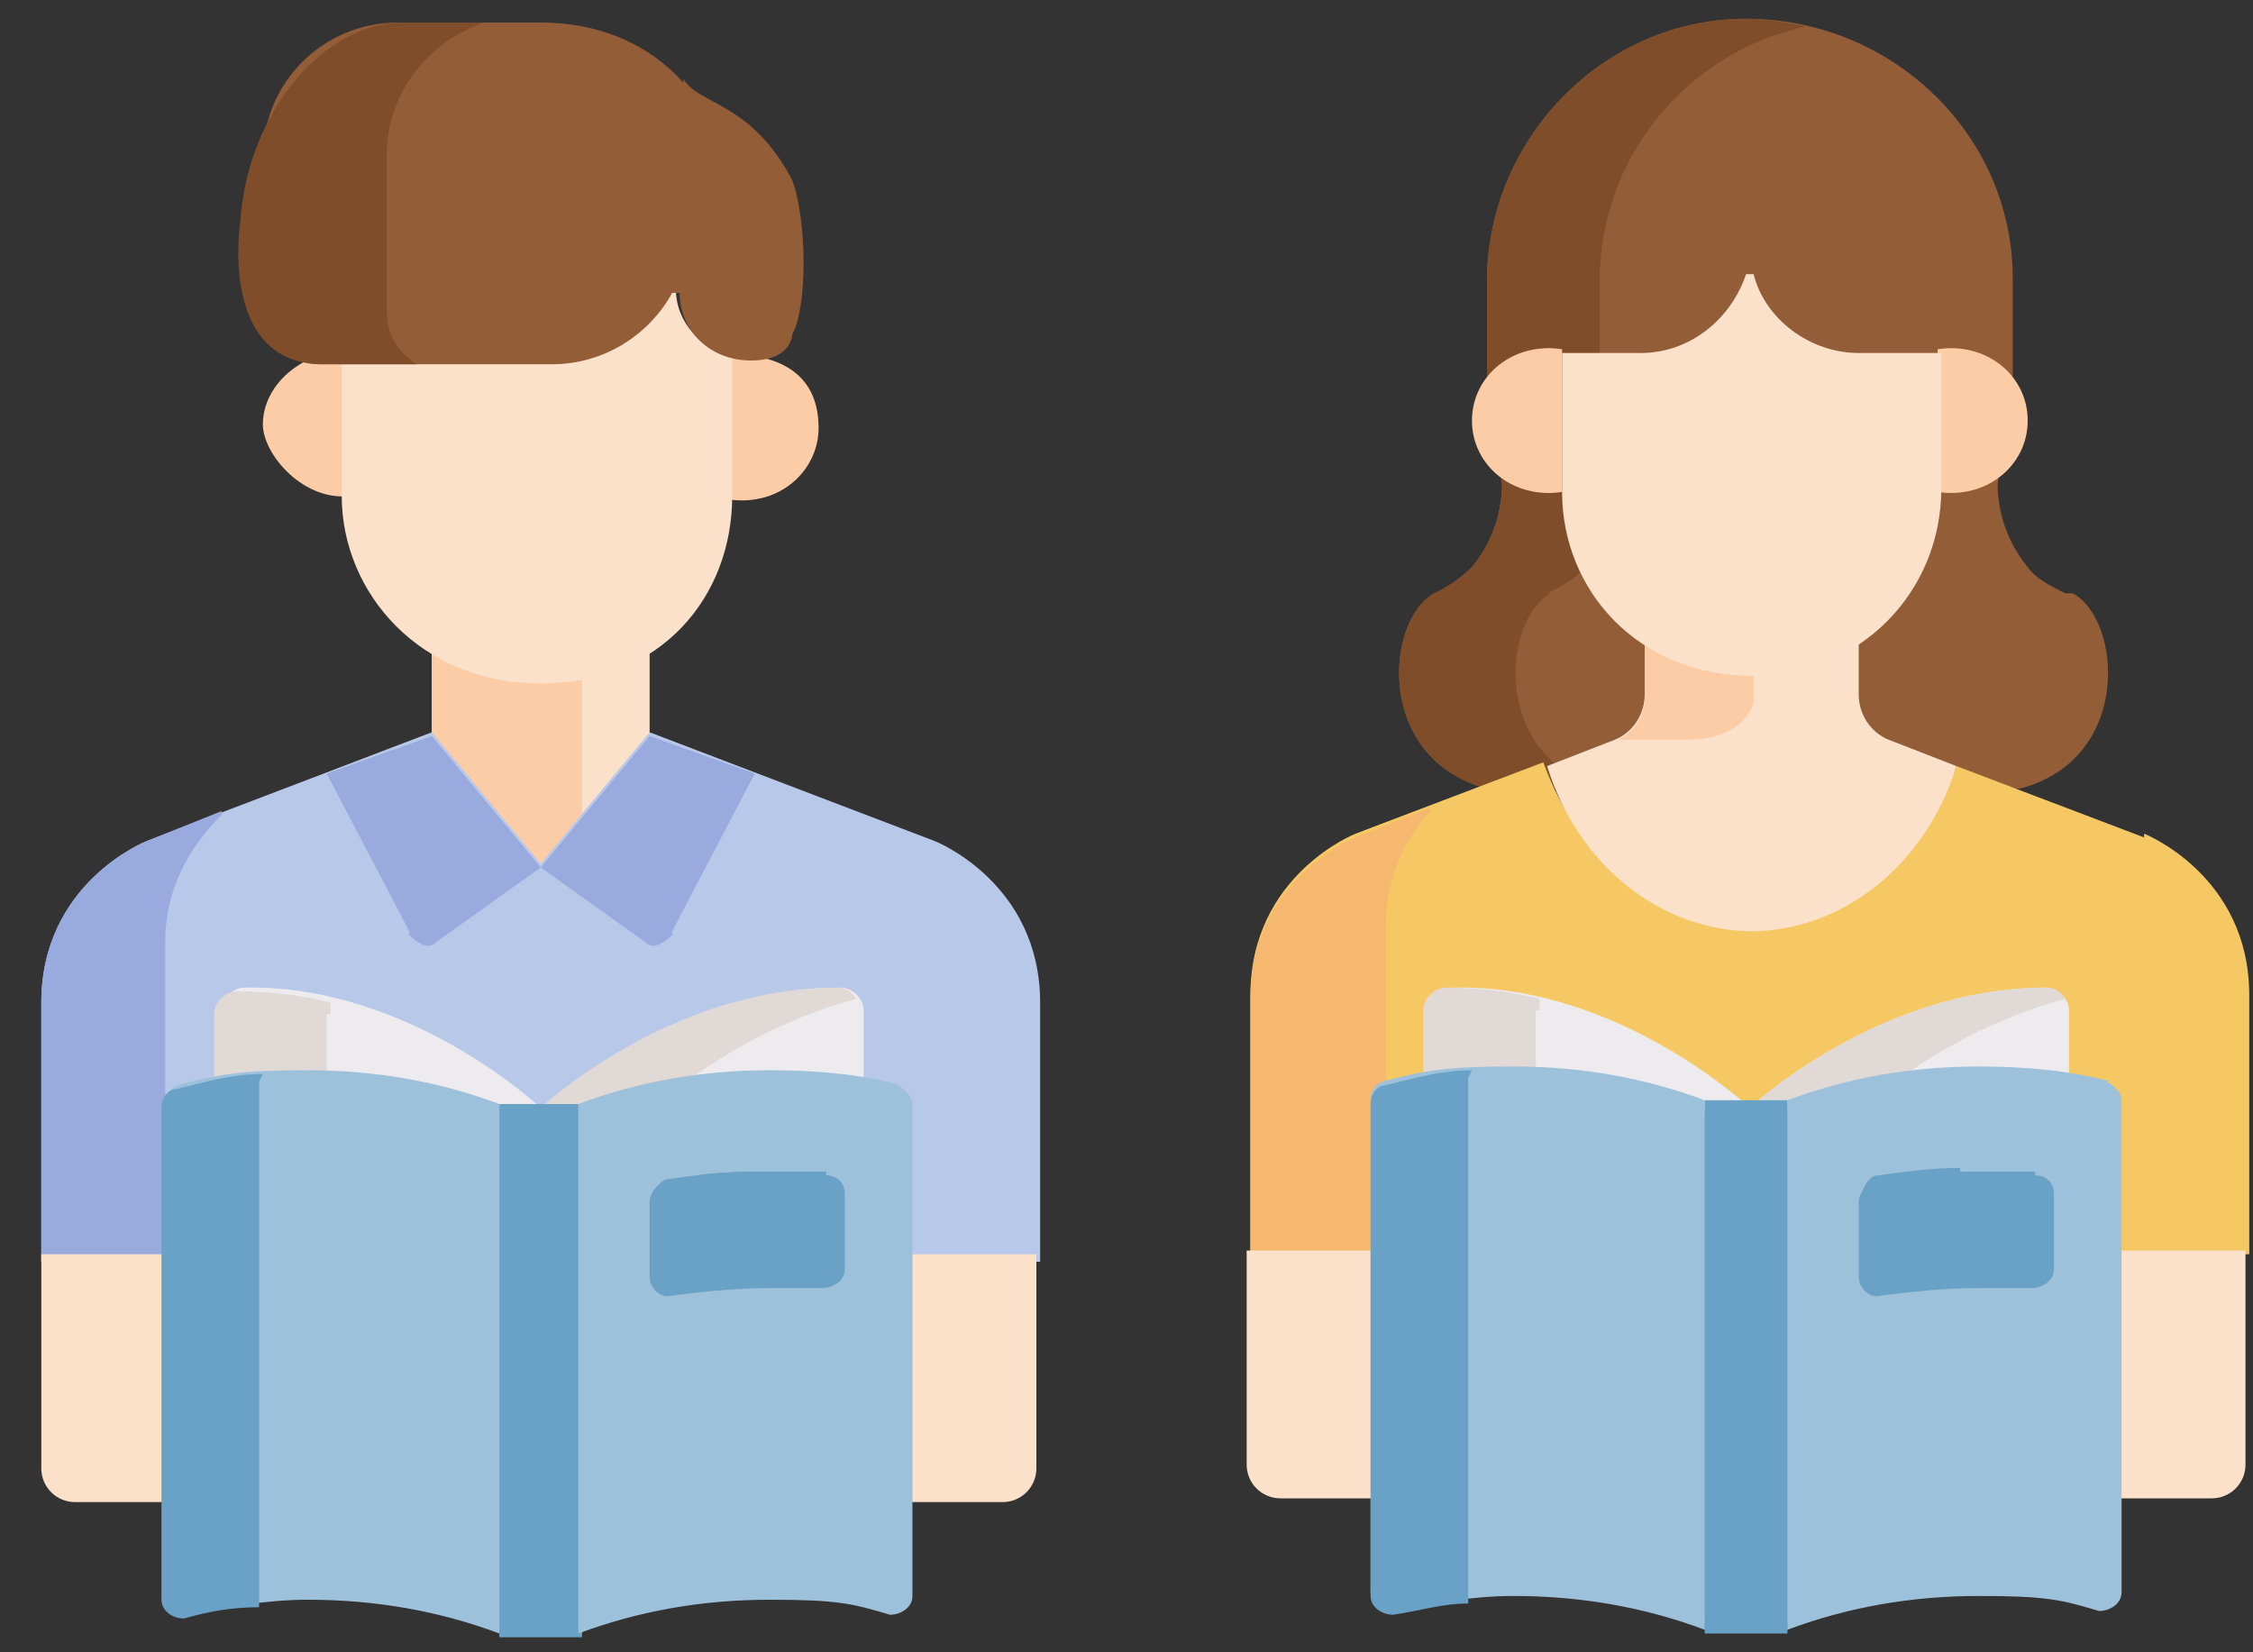 <?xml version="1.0" encoding="UTF-8"?>
<svg id="_レイヤー_1" data-name="レイヤー 1" xmlns="http://www.w3.org/2000/svg" version="1.1" viewBox="0 0 60 44">
  <rect x="0" y="0" width="60" height="44" fill="#333333" stroke="none"/>
  <defs>
    <style>
      .cls-1 {
        fill: #f6b76f;
      }

      .cls-1, .cls-2, .cls-3, .cls-4, .cls-5, .cls-6, .cls-7, .cls-8, .cls-9, .cls-10, .cls-11, .cls-12 {
        stroke-width: 0px;
      }

      .cls-2 {
        fill: #6aa1c6;
      }

      .cls-3 {
        fill: #edebed;
      }

      .cls-4 {
        fill: #935d38;
      }

      .cls-5 {
        fill: #f6c863;
      }

      .cls-6 {
        fill: #fbcca5;
      }

      .cls-7 {
        fill: #99aade;
      }

      .cls-8 {
        fill: #7f4d2a;
      }

      .cls-9 {
        fill: #b8c8e9;
      }

      .cls-10 {
        fill: #e0d9d5;
      }

      .cls-11 {
        fill: #fbe1ca;
      }

      .cls-12 {
        fill: #9ec1db;
      }
    </style>
  </defs>
  <path class="cls-11" d="M14.5,18c-1.1,0-2.1-.3-3-.8v2.9l2.9,3.5,2.9-3.5v-2.9c-.8.5-1.8.8-2.8.8h0Z"/>
  <path class="cls-6" d="M15.5,17.9c-.3,0-.7.1-1,.1-1.1,0-2.1-.3-3-.8v2.9l2.9,3.5,1.1-1.3v-4.4h0Z"/>
  <path class="cls-9" d="M24.9,22.4l-7.6-2.9-2.9,3.5-2.9-3.5-7.6,2.9s-2.8,1.1-2.8,4.3v6.9h26.6v-6.9c0-3.2-2.8-4.3-2.8-4.3Z"/>
  <path class="cls-7" d="M5.9,21.6l-2,.8s-2.8,1.1-2.8,4.3v6.9h3.3v-8.5c0-1.6.8-2.7,1.5-3.4Z"/>
  <path class="cls-7" d="M17.9,24.8l2.2-4.2-2.8-1-2.9,3.5,2.8,2c.2.2.5,0,.7-.2h0Z"/>
  <path class="cls-7" d="M10.9,24.8l-2.2-4.2,2.8-1,2.9,3.5-2.8,2c-.2.2-.5,0-.7-.2h0Z"/>
  <path class="cls-11" d="M24,33.4v6.6h2.7c.5,0,.9-.4.9-.9v-5.7h-3.7Z"/>
  <path class="cls-11" d="M4.8,33.4H1.1v5.7c0,.5.4.9.9.9h2.8v-6.6Z"/>
  <path class="cls-3" d="M20.6,28.6c.8,0,1.6,0,2.4.2v-1.9c0-.3-.3-.6-.6-.6-4.5,0-7.9,3.2-7.9,3.2h1.1c1.6-.6,3.3-.9,5.1-.9h0Z"/>
  <path class="cls-3" d="M8.2,28.6c1.8,0,3.5.3,5.1.9h1.1s-3.5-3.3-7.9-3.2c-.3,0-.6.3-.6.6v1.9c.8-.1,1.6-.2,2.4-.2h0Z"/>
  <path class="cls-10" d="M22.8,26.6c-.1-.2-.3-.3-.5-.3-4.5,0-7.9,3.2-7.9,3.2h1.1c.9-.3,1.8-.6,2.8-.7.9-.7,2.6-1.7,4.5-2.2h0Z"/>
  <path class="cls-10" d="M8.8,27c0-.1,0-.2,0-.3-.8-.2-1.6-.3-2.5-.3-.3,0-.6.3-.6.6v1.9c.8-.1,1.6-.2,2.4-.2s.4,0,.6,0v-1.7Z"/>
  <path class="cls-2" d="M15.5,29.4h-2.2l-.3,7.1.3,7.1h2.2l.3-7.1-.3-7.1Z"/>
  <path class="cls-12" d="M4.8,28.9c-.2,0-.4.2-.4.5v13.1c0,.3.3.5.6.5,1-.2,2.1-.4,3.2-.4,1.8,0,3.5.3,5.1.9v-14.1c-1.6-.6-3.3-.9-5.1-.9s-2.3.1-3.5.4h0Z"/>
  <path class="cls-2" d="M7,28.6s0,0,0,0c-.8,0-1.5.2-2.3.4-.2,0-.4.2-.4.5v13.1c0,.3.3.5.6.5.7-.2,1.3-.3,2-.3v-14Z"/>
  <path class="cls-12" d="M24,28.9c-1.1-.3-2.3-.4-3.5-.4-1.8,0-3.5.3-5.1.9v14.1c1.6-.6,3.3-.9,5.1-.9s2.2.1,3.2.4c.3,0,.6-.2.6-.5v-13.1c0-.2-.2-.4-.4-.5h0Z"/>
  <path class="cls-2" d="M22,31.2c-.5,0-1,0-1.5,0-.9,0-1.9,0-2.8.3-.2,0-.4.3-.4.5v2c0,.3.3.6.6.5.8-.1,1.7-.2,2.6-.2s.9,0,1.4,0c.3,0,.6-.2.6-.5v-2c0-.3-.2-.5-.5-.5h0Z"/>
  <path class="cls-2" d="M20,34.1v-2.9c-.7,0-1.5.1-2.2.2-.2,0-.4.3-.4.5v2c0,.3.3.6.6.5.7-.1,1.3-.2,2-.2,0,0,0,0,0-.1h0Z"/>
  <path class="cls-6" d="M20.3,9.4c-.1,0-.3.1-.5.1s-.3,0-.4,0v3.7s0,0,0,.1c1.4.2,2.4-.8,2.4-1.9s-.6-1.7-1.6-1.9h0Z"/>
  <path class="cls-6" d="M9.3,9.5h-.6c-.1,0-.2,0-.3,0-.8.3-1.4,1-1.4,1.8s1.1,2.1,2.4,1.9c0,0,0,0,0-.1v-3.6h0Z"/>
  <path class="cls-11" d="M18.1,7.7c0,0-.1-.1-.2,0-.6,1.1-1.8,1.9-3.2,1.9h-5.6v3.6c0,2.6,2.1,5,5.3,5s5.1-2.3,5.1-5v-3.7c-.8-.2-1.5-.9-1.5-1.8Z"/>
  <path class="cls-4" d="M18.2,2.2c-.9-1-2.2-1.6-3.8-1.6h-3.8c-2,0-3.6,1.6-3.6,3.6v4c0,.8.7,1.5,1.5,1.5h6.2c1.4,0,2.6-.8,3.2-1.9,0,0,.2,0,.2,0,0,1,.8,1.8,1.9,1.8s1.1-.7,1.1-.7c.4-.7.4-3,0-4.1-1.1-2.1-2.5-2-2.9-2.7Z"/>
  <path class="cls-8" d="M10.3,8.3v-4.2c0-1.6,1.1-3,2.6-3.5h-2.2c-2,0-4.1,2.3-4.3,5.3,0,0-.6,3.8,2.2,3.8h2.5c-.5-.3-.8-.8-.8-1.4h0Z"/>
  <path class="cls-4" d="M55,15.8c-.4-.2-.8-.4-1-.7-.5-.6-.8-1.4-.8-2.2l.4-2.9v-2.6c0-3.8-3.2-6.9-7.1-6.9-3.8,0-6.9,3.2-6.9,7v2.5l.4,2.9c0,.8-.3,1.6-.8,2.2-.3.3-.6.5-1,.7-1.3.7-1.6,4.4,1.4,5.2h14.2c3-.8,2.7-4.5,1.4-5.2h0Z"/>
  <path class="cls-8" d="M41.2,15.8c.4-.2.8-.4,1-.7.5-.6.8-1.4.8-2.2l-.4-2.9v-2.5c0-3.3,2.3-6.1,5.5-6.8-.5-.1-1.1-.2-1.6-.2-3.8,0-6.9,3.2-6.9,7v2.5l.4,2.9c0,.8-.3,1.6-.8,2.2-.3.3-.6.5-1,.7-1.3.7-1.6,4.4,1.4,5.2h3.1c-3-.8-2.7-4.5-1.4-5.2Z"/>
  <path class="cls-5" d="M57.1,22.3l-5-1.9c-.9,2.5-3,4.2-5.5,4.2s-4.6-1.8-5.5-4.3l-5,1.9s-2.8,1.1-2.8,4.3v6.9h26.6v-6.9c0-3.2-2.8-4.3-2.8-4.3h0Z"/>
  <path class="cls-1" d="M38.1,21.5l-2,.8s-2.8,1.1-2.8,4.3v6.9h3.6v-8.8c0-1.4.6-2.5,1.2-3.1Z"/>
  <path class="cls-11" d="M46.6,24.8c2.5,0,4.7-1.8,5.5-4.4l-1.8-.7c-.5-.2-.8-.7-.8-1.2v-2c-.8.5-1.8.9-2.8.9-1.1,0-2.1-.3-2.9-.9v2c0,.5-.3,1-.8,1.2l-1.8.7c.8,2.6,3,4.4,5.5,4.4h0Z"/>
  <path class="cls-6" d="M44.9,19.7c.5,0,1-.1,1.4-.4.2-.2.4-.4.4-.7v-1.1s0,0,0,0c-1.1,0-2.1-.3-2.9-.9v2c0,.5-.3.9-.7,1.1h1.9s0,0,0,0Z"/>
  <path class="cls-11" d="M56.3,33.3v6.6h2.6c.5,0,.9-.4.9-.9v-5.7h-3.6Z"/>
  <path class="cls-11" d="M36.8,33.3h-3.6v5.7c0,.5.4.9.9.9h2.6v-6.6Z"/>
  <path class="cls-3" d="M52.7,28.6c.8,0,1.6,0,2.4.2v-1.9c0-.3-.3-.6-.6-.6-4.5,0-7.9,3.2-7.9,3.2h1.1c1.6-.6,3.3-.9,5.1-.9h0Z"/>
  <path class="cls-3" d="M40.4,28.6c1.8,0,3.5.3,5.1.9h1.1s-3.5-3.3-7.9-3.2c-.3,0-.6.3-.6.6v1.9c.8-.1,1.6-.2,2.4-.2h0Z"/>
  <path class="cls-10" d="M55,26.6c-.1-.2-.3-.3-.5-.3-4.5,0-7.9,3.2-7.9,3.2h1.1c.9-.3,1.8-.6,2.8-.7.9-.7,2.6-1.7,4.5-2.2h0Z"/>
  <path class="cls-10" d="M41,26.9c0-.1,0-.2,0-.3-.8-.2-1.6-.3-2.5-.3-.3,0-.6.3-.6.6v1.9c.8-.1,1.6-.2,2.4-.2s.4,0,.6,0v-1.7h0Z"/>
  <path class="cls-2" d="M47.6,29.3h-2.2l-.3,7.1.3,7.1h2.2l.3-7.1-.3-7.1Z"/>
  <path class="cls-12" d="M36.9,28.8c-.2,0-.4.2-.4.5v13.1c0,.3.3.5.6.5,1-.2,2.1-.4,3.2-.4,1.8,0,3.5.3,5.1.9v-14.1c-1.6-.6-3.3-.9-5.1-.9s-2.3.1-3.5.4h0Z"/>
  <path class="cls-2" d="M39.2,28.5s0,0,0,0c-.8,0-1.5.2-2.3.4-.2,0-.4.2-.4.5v13.1c0,.3.3.5.6.5.7-.1,1.3-.3,2-.3v-14Z"/>
  <path class="cls-12" d="M56.2,28.8c-1.1-.3-2.3-.4-3.5-.4-1.8,0-3.5.3-5.1.9v14.1c1.6-.6,3.3-.9,5.1-.9s2.2.1,3.2.4c.3,0,.6-.2.6-.5v-13.1c0-.2-.2-.4-.4-.5h0Z"/>
  <path class="cls-2" d="M54.2,31.2c-.5,0-1,0-1.5,0-.9,0-1.9,0-2.8.3-.2,0-.4.3-.4.5v2c0,.3.3.6.6.5.8-.1,1.7-.2,2.6-.2s.9,0,1.4,0c.3,0,.6-.2.6-.5v-2c0-.3-.2-.5-.5-.5h0Z"/>
  <path class="cls-2" d="M52.2,34v-2.9c-.7,0-1.5.1-2.2.2-.2,0-.4.3-.4.5v2c0,.3.3.6.6.5.7-.1,1.3-.2,2-.2,0,0,0,0,0-.1h0Z"/>
  <path class="cls-6" d="M51.6,9.4v3.6s0,0,0,.1c1.3.2,2.4-.7,2.4-1.9s-1.1-2.1-2.4-1.9h0Z"/>
  <path class="cls-6" d="M41.6,9.4v3.6s0,0,0,.1c-1.3.2-2.4-.7-2.4-1.9s1.1-2.1,2.4-1.9h0Z"/>
  <path class="cls-11" d="M49.5,9.4c-1.3,0-2.5-.9-2.8-2.1,0,0,0,0,0,0,0,0,0,0-.1,0s0,0-.1,0c0,0,0,0,0,0-.4,1.2-1.5,2.1-2.8,2.1h-2.1v3.7c0,2.6,2,4.9,5.1,4.9,2.8,0,5-2.2,5-5v-3.6h-2.1,0Z"/>
</svg>